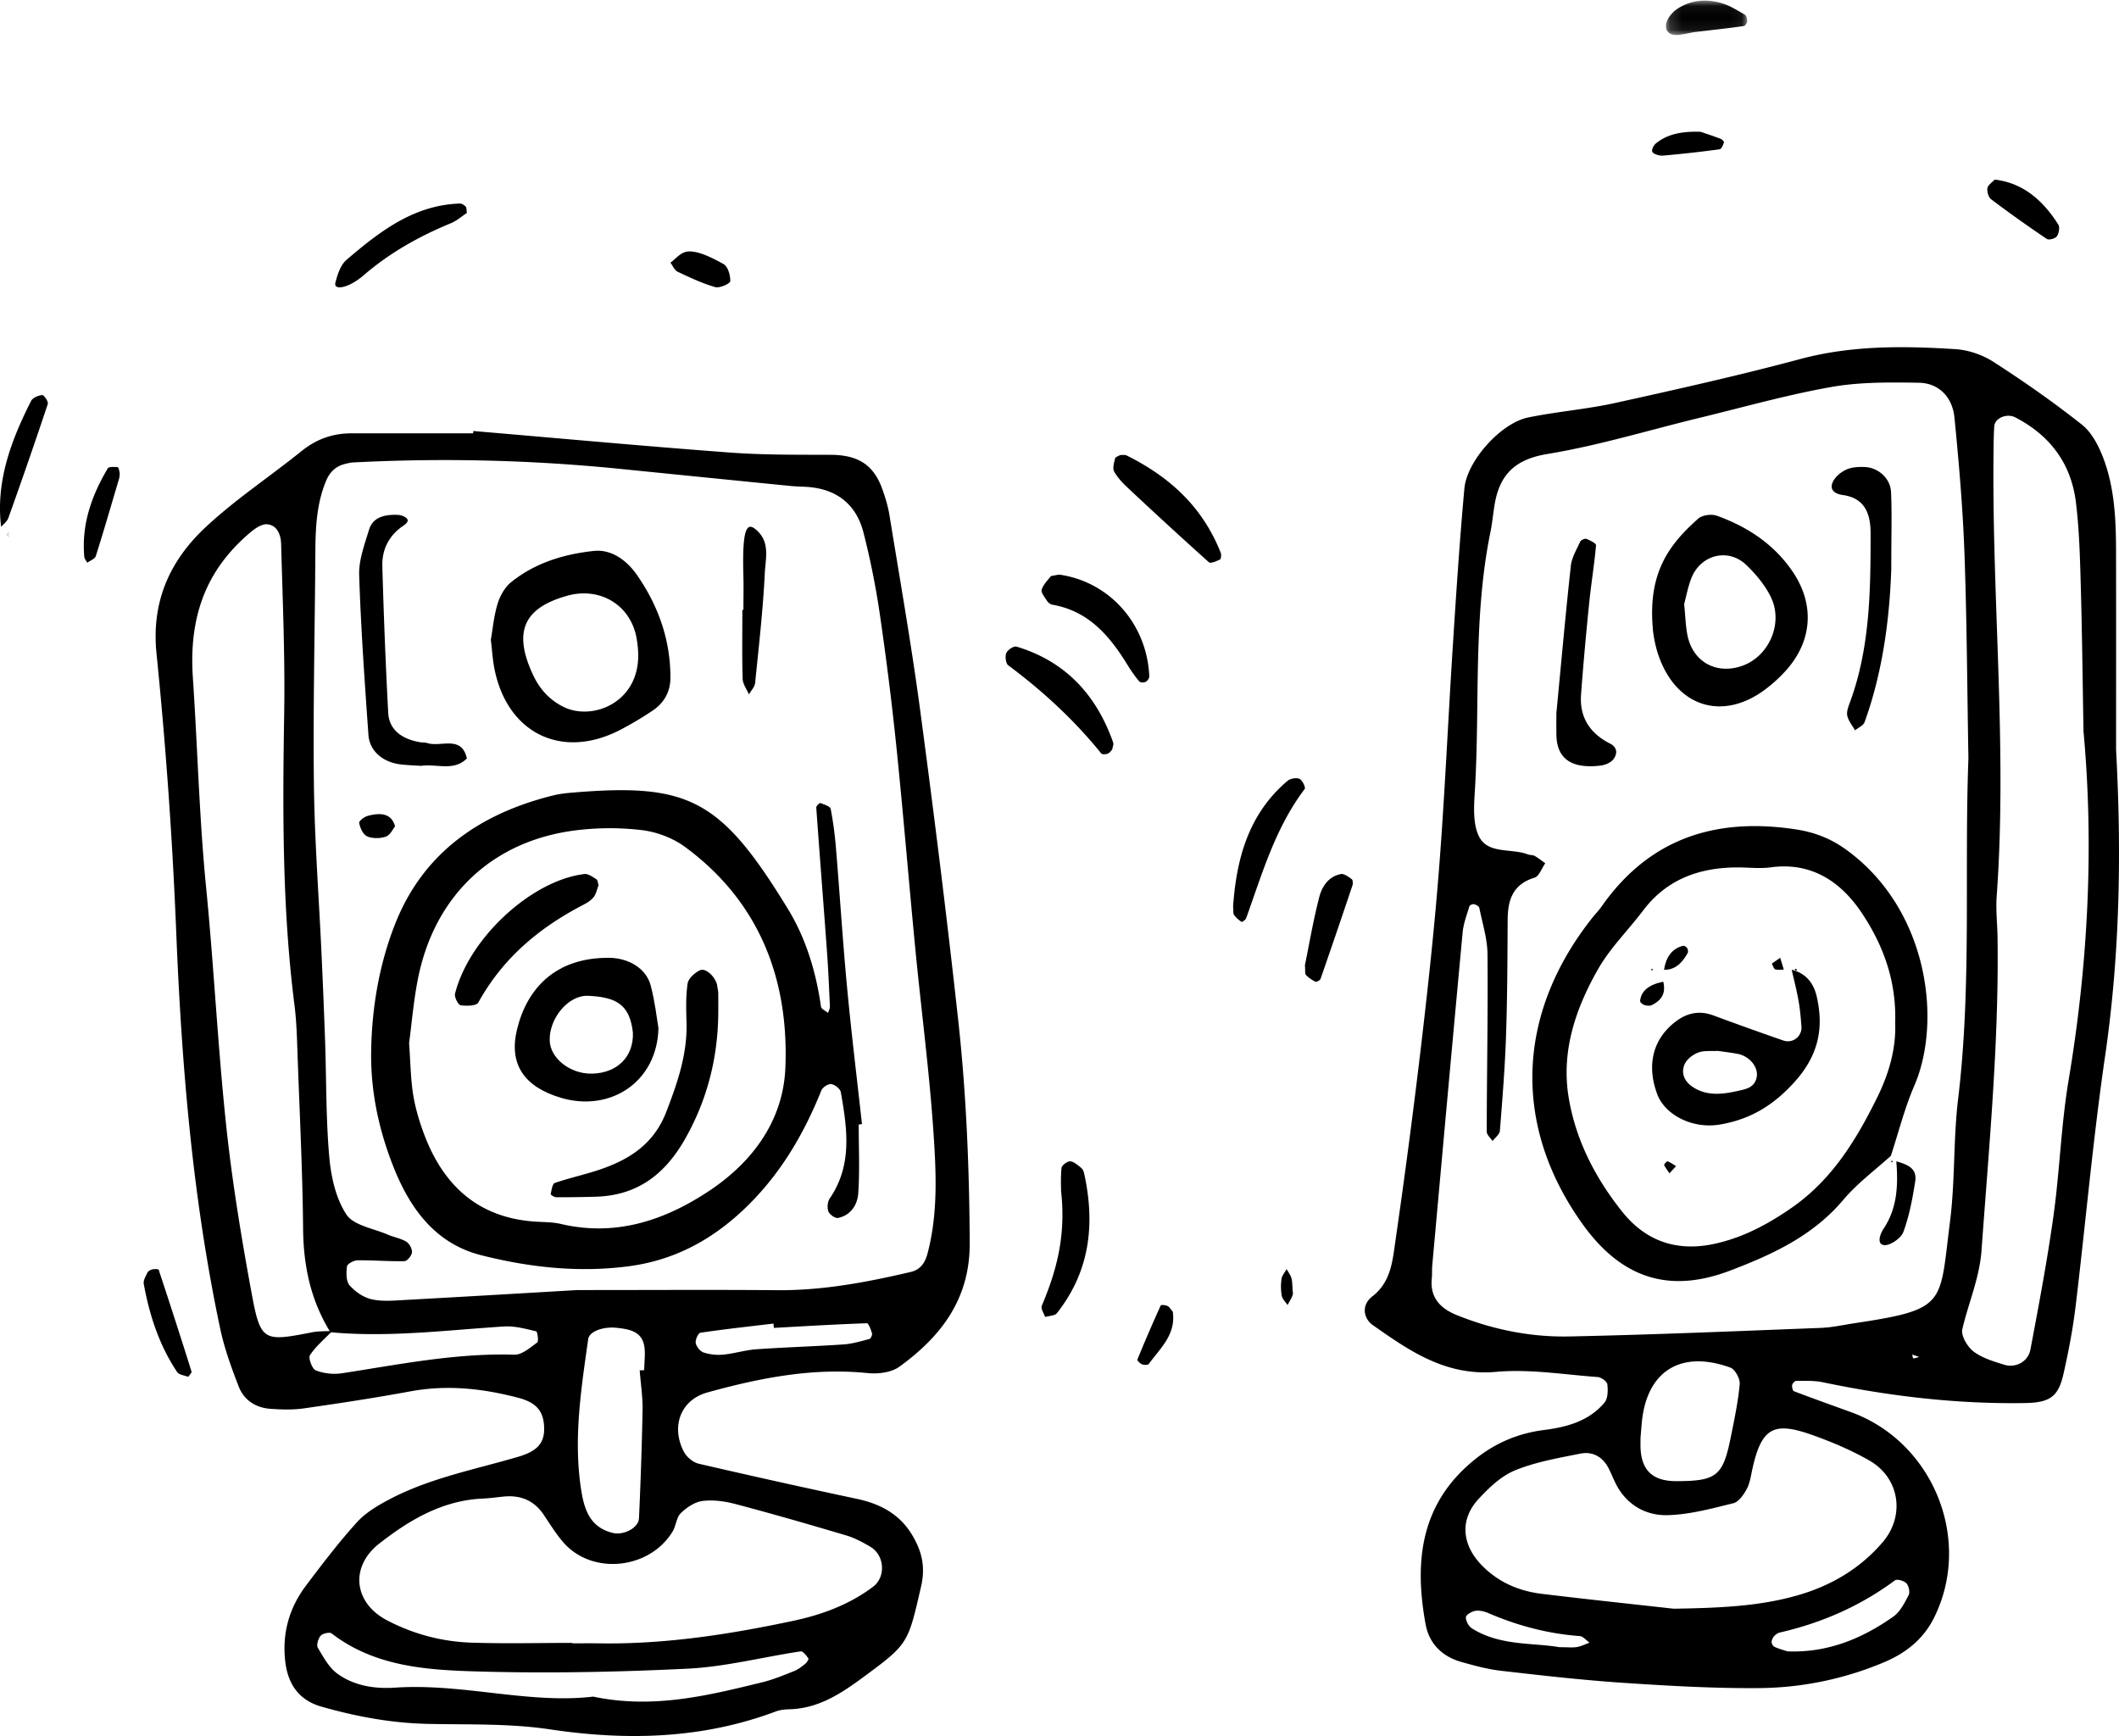 <svg xmlns="http://www.w3.org/2000/svg" xmlns:xlink="http://www.w3.org/1999/xlink" width="177" height="145" viewBox="0 0 177 145">
    <defs>
        <path id="a" d="M.156.053h6.787v2.872H.156z"/>
        <path id="c" d="M.5.418h.393v.524H.5z"/>
    </defs>
    <g fill="none" fill-rule="evenodd">
        <path fill="#000" d="M77.482 104.678c-.2.76-.569 1.364-1.412 1.562-3.674.861-7.362 1.557-11.164 1.523-5.085-.046-10.17-.012-16.671-.012-3.857.224-9.12.538-14.384.827-.935.052-1.908.145-2.803-.055-.68-.15-1.38-.633-1.847-1.166-.3-.342-.285-1.057-.218-1.58.028-.213.567-.506.877-.51 1.309-.017 2.62.1 3.928.07.227-.005.602-.467.624-.741.023-.29-.22-.733-.478-.888-.474-.283-1.058-.374-1.573-.598-1.185-.515-2.82-.753-3.425-1.668-.884-1.336-1.283-3.144-1.43-4.792-.284-3.194-.239-6.417-.349-9.627a653.117 653.117 0 0 0-.3-7.355c-.216-4.716-.579-9.43-.636-14.15-.078-6.424.081-12.851.12-19.277.012-2.089.083-4.159.916-6.121.316-.744.847-1.21 1.63-1.386.184-.041.37-.095.555-.105a146.71 146.71 0 0 1 22.563.555c4.675.47 9.35.942 14.026 1.406.562.056 1.13.046 1.69.106 2.326.25 3.836 1.553 4.404 3.784a65.513 65.513 0 0 1 1.342 6.657 263.786 263.786 0 0 1 1.408 11.23c.58 5.64 1.04 11.292 1.587 16.935.492 5.077 1.163 10.14 1.507 15.226.23 3.377.393 6.803-.487 10.15m-4.855 7.157c-.712.188-1.433.407-2.162.457-2.425.166-4.858.234-7.283.405-.928.065-1.838.358-2.766.448a4.138 4.138 0 0 1-1.646-.18c-.286-.094-.6-.487-.656-.79-.05-.265.209-.832.39-.859 2.028-.3 4.068-.522 6.103-.765l.034.36c2.59-.143 5.178-.298 7.77-.388.139-.005.337.533.427.842.039.132-.1.44-.211.47m-18.954 5.967a338.79 338.79 0 0 1-.299 9.008c-.035.807-1.269 1.438-2.171 1.23-.978-.227-1.704-.778-2.125-1.67-.237-.5-.384-1.06-.479-1.61-.75-4.339-.071-8.625.532-12.908.092-.656 1.272-1.075 2.418-.944.949.109 1.955.264 2.229 1.349.173.687.032 1.454.032 2.185l-.376.016c.085 1.115.258 2.23.24 3.344m3.191 8.584c.493-.478 1.181-.943 1.832-1.02.903-.11 1.88.03 2.773.267 3.082.817 6.15 1.7 9.207 2.61.704.208 1.378.57 2.016.945 1.21.713 1.32 2.527.231 3.347-1.992 1.498-4.27 2.335-6.678 2.847-5.335 1.132-10.706 1.966-16.182 1.878-.75-.012-1.502-.002-2.253-.002v-.036c-2.815 0-5.633.072-8.446-.021a16.294 16.294 0 0 1-7.025-1.86c-2.782-1.446-3.154-4.467-.649-6.424 2.529-1.976 5.284-3.606 8.643-3.75.561-.024 1.121-.103 1.681-.162 1.423-.153 2.576.287 3.398 1.51.525.78 1.022 1.59 1.634 2.299 2.395 2.77 7.201 2.29 9.139-.902.288-.475.31-1.168.68-1.526m10.398 12.581c-.289.232-.593.473-.932.608-.871.346-1.746.713-2.652.934-4.56 1.113-9.124 2.253-14.13 1.2-5.388.633-10.902-1.13-16.541-.75-1.692.114-3.43-.143-4.839-1.176-.696-.51-1.161-1.377-1.619-2.15-.133-.225.024-.772.232-1.007.174-.197.748-.326.921-.192 3.486 2.683 7.664 3.032 11.75 3.16 5.993.188 12.007.072 17.996-.221 3.159-.155 6.284-.974 9.43-1.444.19-.029.47.351.646.588.043.058-.13.344-.262.45M44.873 112.13c-.586.427-1.274 1.038-1.908 1.019-4.883-.145-9.631.818-14.412 1.554a4.416 4.416 0 0 1-2.172-.24c-.303-.116-.647-1.038-.491-1.272.474-.713 1.147-1.292 1.759-1.913 4.84.443 9.641-.178 14.456-.485.886-.056 1.8.199 2.68.403.106.024.225.834.088.934M21 107.921c-.855-4.645-1.622-9.32-2.118-14.016-.696-6.578-1.015-13.195-1.665-19.779-.576-5.837-.715-11.693-1.107-17.532-.336-4.989 1.025-8.913 4.754-12.085.405-.345.975-.752 1.438-.718.865.064 1.16.905 1.18 1.64.128 4.723.333 9.448.256 14.168-.133 8.14-.171 16.263.86 24.359.19 1.496.214 3.015.27 4.526.171 4.724.406 9.448.45 14.173.03 3.065.627 5.909 2.223 8.52-.494.02-.995.009-1.475.103-4.093.801-4.305.776-5.066-3.359M76.856 59.28c-.726-5.43-1.68-10.83-2.558-16.24-.12-.742-.343-1.476-.596-2.185-.736-2.056-2.05-2.858-4.321-2.866-2.818-.01-5.645.016-8.452-.193-7.136-.533-14.262-1.19-21.392-1.796l-.017.194H29.348c-1.563 0-2.923.485-4.162 1.484-2.636 2.126-5.489 4.008-7.96 6.307-3.001 2.792-4.596 6.19-4.153 10.597a387.007 387.007 0 0 1 1.644 23.186c.449 11.168 1.358 22.267 3.678 33.214.349 1.647.935 3.257 1.546 4.831.439 1.131 1.416 1.767 2.632 1.856.932.068 1.89.097 2.81-.035 2.98-.426 5.959-.88 8.919-1.425 3.041-.56 6.005-.238 8.953.53 1.43.373 2.068 1.006 2.182 2.233.15 1.615-.623 2.258-2.2 2.72-3.602 1.056-7.328 1.763-10.69 3.531-.98.516-1.997 1.115-2.73 1.922-1.515 1.671-2.89 3.478-4.252 5.284-1.422 1.885-2.022 4.032-1.73 6.404.23 1.864 1.157 3.181 2.998 3.708 2.908.832 5.86 1.38 8.901 1.446 3.39.073 6.824-.046 10.16.452 6.464.965 12.758.818 18.928-1.496.346-.13.74-.166 1.114-.176 2.394-.063 4.265-1.276 6.118-2.64 3.836-2.826 3.778-2.813 4.89-7.644.377-1.645.041-2.96-.763-4.292-1.05-1.737-2.659-2.584-4.588-2.996a747.77 747.77 0 0 1-13.218-2.937c-.476-.11-1.021-.559-1.25-1-1.113-2.147-.247-4.343 1.967-4.955 4.376-1.21 8.791-2.086 13.385-1.617.868.088 1.976-.046 2.647-.532 3.487-2.523 5.898-5.66 5.876-10.32-.03-6.243-.284-12.47-.965-18.667-.95-8.641-2.026-17.27-3.179-25.887M172.793 90.209c-.628 3.735-.74 7.555-1.262 11.312-.522 3.752-1.227 7.48-1.93 11.203-.19 1.01-1.236 1.563-2.19 1.264-.892-.278-1.846-.56-2.568-1.11-.509-.39-1.054-1.32-.93-1.856.51-2.2 1.437-4.267 1.605-6.595.628-8.707 1.462-17.401 1.337-26.146-.017-1.139-.154-2.285-.072-3.415.891-12.333-.397-24.649-.265-36.975.008-.757.014-1.515.06-2.27.041-.714 1.062-1.118 1.75-.763 2.904 1.495 4.672 3.852 5.072 7.088.279 2.254.339 4.54.403 6.815.114 3.983.155 7.968.234 12.345.872 9.493.4 19.315-1.244 29.103m-9.907 11.811c-.89 6.957-.205 7.33-7.986 8.503-.936.141-1.87.354-2.811.39-6.995.269-13.99.569-20.987.714-3.235.068-6.409-.568-9.428-1.788-1.316-.531-2.233-1.423-2.079-3.021.037-.378.01-.761.043-1.14.838-9.268 1.672-18.536 2.537-27.803.069-.736.347-1.456.562-2.173.028-.096.269-.204.383-.179.167.036.418.166.444.295.263 1.294.677 2.594.688 3.896.044 4.933-.055 9.868-.066 14.803 0 .263.317.527.486.79.213-.284.59-.554.613-.854.213-2.648.425-5.3.515-7.954.11-3.227.118-6.46.136-9.69.009-1.662.444-2.955 2.241-3.499.386-.117.604-.79.9-1.206-.296-.209-.58-.44-.894-.618-.155-.088-.376-.052-.55-.12-1.361-.524-3.295-.02-4.055-1.435-.57-1.062-.46-2.587-.381-3.89.434-7.196-.161-14.456 1.299-21.59.151-.743.22-1.502.341-2.251.409-2.527 1.68-3.829 4.407-4.278 4.274-.703 8.453-1.986 12.675-3.01 3.673-.89 7.322-1.926 11.037-2.585 2.39-.424 4.881-.395 7.324-.358 1.643.024 2.804 1.173 2.976 2.906.373 3.778.7 7.57.837 11.363.204 5.694.228 11.395.33 17.093-.354 9.479.281 18.992-.86 28.456-.409 3.389-.244 6.849-.677 10.233m-3.067 11.431c-.042-.005-.061-.203-.091-.312l.587.199c-.245.064-.375.127-.496.113m-22.787 6.671c.04-.486.07-.861.103-1.237.382-4.342 3.238-6.17 7.41-4.654.39.142.816.937.774 1.386-.137 1.493-.453 2.972-.75 4.446-.65 3.222-1.188 3.643-4.526 3.65-2.092.004-3.043-.987-3.011-3.137.003-.188 0-.376 0-.454m14.492-.214c1.59.573 3.17 1.247 4.634 2.087 2.514 1.442 3.007 4.597 1.095 6.827-1.89 2.205-4.313 3.63-7.1 4.428-3.113.892-6.307 1.054-10.355 1.117-3.112-.348-7.046-.764-10.973-1.237-1.914-.23-3.622-.94-5.02-2.358-1.685-1.71-1.907-3.819-.313-5.554.875-.953 1.906-1.935 3.067-2.41 1.72-.703 3.606-1.024 5.443-1.394.997-.201 1.843.238 2.341 1.179.265.5.456 1.04.731 1.533.918 1.647 2.481 2.47 4.21 2.427 1.846-.046 3.695-.552 5.508-.998.447-.11.855-.71 1.111-1.179.264-.482.344-1.073.463-1.625.788-3.637 1.88-4.025 5.158-2.843m7.722 12.342c.199.216.31.743.182.988-.338.647-.707 1.386-1.275 1.787-2.652 1.877-5.57 3.044-8.86 2.903-.38-.128-.737-.22-1.065-.375-.123-.058-.243-.263-.243-.4 0-.168.097-.363.21-.494a.956.956 0 0 1 .467-.302c3.503-.803 6.725-2.21 9.627-4.36.178-.131.76.04.957.253m-27.516 5.316c-.365.063-.75.014-1.482.014-2.22-.388-4.951-.092-7.297-1.57-.273-.172-.51-.618-.506-.934.002-.19.488-.484.787-.53.348-.055.759.044 1.094.188 2.443 1.053 4.972 1.722 7.63 1.918.284.021.545.358.817.549-.347.126-.685.303-1.043.365m45.027-74.905c0-5.506.007-11.012-.003-16.518-.004-2.667-.106-5.343-1.057-7.862-.387-1.025-.963-2.15-1.788-2.806-2.367-1.88-4.86-3.616-7.402-5.255-.916-.59-2.094-.99-3.179-1.058-4.343-.272-8.665-.322-12.958.828-5.112 1.37-10.284 2.527-15.454 3.668-2.397.528-4.867.718-7.273 1.212-2.264.465-5.111 3.615-5.323 5.934-.396 4.347-.68 8.705-.96 13.062-.39 6.06-.655 12.129-1.117 18.183-.375 4.918-.897 9.828-1.471 14.727a629.807 629.807 0 0 1-2.223 16.943c-.238 1.64-.369 3.366-1.932 4.574-.913.706-.74 1.826.044 2.378 3.098 2.183 6.132 4.286 10.314 3.912 2.794-.25 5.655.229 8.482.434.296.021.777.37.805.61.059.503.05 1.183-.241 1.528-1.298 1.543-3.126 2.04-5.042 2.284-2.11.269-3.979 1.035-5.677 2.375-4.636 3.658-5.201 8.535-4.218 13.866.296 1.604 1.385 2.683 2.972 3.13 1.091.309 2.2.612 3.321.74 3.38.389 6.766.775 10.16 1.003 3.77.253 7.554.47 11.33.445a27.41 27.41 0 0 0 10.5-2.156c1.828-.768 3.276-1.923 4.162-3.68 3.283-6.52-.036-14.725-6.93-17.22-1.586-.574-3.175-1.14-4.75-1.74-.107-.04-.177-.356-.149-.524.023-.135.221-.342.34-.342.736.005 1.491-.036 2.204.113 5.574 1.168 11.198 1.832 16.897 1.74 2.1-.035 2.794-.535 3.225-2.446.417-1.849.777-3.72 1.005-5.6.842-6.971 1.452-13.975 2.466-20.92 1.24-8.496 1.384-17.014.92-25.562M90.296 97.532c-.278-.218-.592-.513-.908-.532-.238-.014-.699.337-.72.553-.082.88-.034 1.771-.034 1.94.42 3.82-.415 6.72-1.612 9.57-.102.242.174.622.275.937.333-.098.81-.098.979-.31 2.805-3.544 3.201-7.514 2.279-11.696-.037-.166-.126-.358-.26-.462M96 56.49c-.188-4.341-3.272-7.854-7.438-8.484-.176-.027-.368.048-.775.109-.21.285-.614.661-.774 1.123-.083.237.246.638.435.937.093.147.278.3.443.33 3.069.527 4.832 2.649 6.334 5.104.282.46.6.905.948 1.317.081.096.391.094.533.019.143-.076.3-.302.294-.456M108.55 65.054c-.262-.119-.768-.031-1 .165-3.303 2.792-4.27 6.586-4.55 10.48.036.37-.007.593.083.721.163.23.39.424.627.577.047.03.333-.167.382-.304 1.338-3.728 2.44-7.559 4.89-10.794.093-.123-.195-.738-.432-.845M84.913 54.01c-.23-.07-.736.262-.855.53-.12.273-.046.876.157 1.027 2.875 2.14 5.498 4.553 7.773 7.366.08.098.377.075.54.015.156-.056.27-.236.373-.335.036-.23.137-.438.084-.59-1.418-4.033-4.039-6.8-8.072-8.014M94.12 38.048c-.156-.079-.361-.034-.543-.046-.15.094-.4.157-.432.288-.088.352-.224.832-.086 1.081.283.514.7.956 1.12 1.348a393.148 393.148 0 0 0 6.792 6.234c.167.148.637-.088.94-.222.076-.033.121-.399.061-.551-1.578-3.992-4.43-6.42-7.851-8.132M30.367 23c2.184-1.885 4.645-3.264 7.298-4.357.496-.204.919-.585 1.335-.859-.042-.257-.018-.443-.1-.527-.125-.127-.327-.262-.491-.257-3.87.13-6.713 2.356-9.46 4.699-.504.43-.765 1.24-.935 1.924-.16.644 1.075.479 2.353-.624M111.995 73.007c-1.052.209-1.577 1.065-1.8 1.934-.505 1.958-.843 3.956-1.195 5.677.04.458-.016.703.086.812.215.231.497.423.787.563.087.042.387-.107.427-.221.906-2.6 1.794-5.208 2.67-7.819.053-.158.04-.449-.063-.523-.27-.197-.644-.477-.912-.423M13.255 106.058c-.02-.06-.35-.075-.515-.037-.158.036-.359.141-.42.266-.148.306-.366.663-.311.96.478 2.598 1.282 5.104 2.797 7.366.147.22.604.263.918.387.097-.152.308-.333.272-.449a573.702 573.702 0 0 0-2.74-8.493M166.316 16.642a106.773 106.773 0 0 0 4.654 3.314c.18.12.691-.024.84-.221.17-.228.26-.759.124-.973-1.278-2.014-2.93-3.48-5.315-3.762-.215.235-.562.445-.609.714-.05.288.091.767.306.928"/>
        <g transform="translate(139)">
            <mask id="b" fill="#fff">
                <use xlink:href="#a"/>
            </mask>
            <path fill="#000" d="M1.294 2.906a16.83 16.83 0 0 0 1.162-.213c2.09-.249 3.155-.365 4.214-.52.11-.015.268-.26.273-.405.005-.186-.076-.479-.2-.548C6.104.858 5.463.446 4.776.253c-1.27-.358-2.56-.262-3.703.509-.407.274-.867.835-.911 1.311-.07.736.557.917 1.133.833" mask="url(#b)"/>
        </g>
        <path fill="#000" d="M3.528 33c-.327.024-.794.22-.928.484C.922 36.794-.36 40.204.091 44c.23-.237.507-.458.608-.74a457.95 457.95 0 0 0 3.294-9.518c.064-.191-.32-.753-.465-.742"/>
        <g transform="translate(0 44)">
            <mask id="d" fill="#fff">
                <use xlink:href="#c"/>
            </mask>
            <path fill="#000" d="M.786.942C.762.766.75.592.73.418A5.68 5.68 0 0 0 .5.67l.286.27z" mask="url(#d)"/>
        </g>
        <path fill="#000" d="M9.827 39.016c-.282-.017-.732-.055-.831.113-1.329 2.246-2.2 4.65-1.955 7.383.015.17.163.326.249.488.245-.183.636-.312.713-.557.673-2.12 1.29-4.261 1.96-6.52.005-.054.052-.244.032-.425-.019-.174-.1-.477-.168-.482M138.907 12.997a95.996 95.996 0 0 0 4.726-.528c.164-.022.301-.36.365-.57.025-.083-.155-.26-.29-.312-.629-.239-1.275-.449-1.657-.58-1.61-.053-2.783.209-3.713.955-.217.173-.409.55-.313.734.091.174.589.326.882.301M56.604 22.696c1.024.487 2.063.974 3.147 1.287.36.104 1.243-.302 1.248-.494.015-.487-.193-1.23-.559-1.432-.95-.525-2.042-1.083-2.905-1.056-.683.022-1.103.648-1.535.936.198.26.34.634.604.76M97.525 109.084c-.17-.082-.538-.117-.571-.045a131.515 131.515 0 0 0-1.952 4.523c-.026.063.234.331.397.392.17.062.484.072.563-.038.956-1.31 2.28-2.445 2-4.363-.166-.186-.275-.391-.437-.469M107.982 107.895c-.04-.5-.021-.826-.106-1.13-.074-.268-.264-.511-.404-.765-.149.275-.387.54-.427.828-.067.466-.06.954.025 1.418.049.266.312.503.479.754.144-.27.312-.534.423-.814.056-.142.01-.315.01-.291M65.602 89.192c-.182 4.456-2.79 7.911-6.408 10.305-3.718 2.46-7.796 3.804-12.34 2.734-.725-.17-1.493-.148-2.242-.203-4.666-.344-7.576-2.997-9.189-7.3-.4-1.068-.733-2.187-.913-3.313-.21-1.316-.22-2.665-.338-4.294.219-1.623.372-3.536.746-5.404 1.38-6.887 6.174-11.449 13.07-12.35a22.848 22.848 0 0 1 5.611-.034c1.25.148 2.599.654 3.617 1.403 6.163 4.532 8.692 10.97 8.386 18.456m5.153-6.735c-.36-3.824-.599-7.66-.916-11.488a30.925 30.925 0 0 0-.45-3.402c-.043-.22-.55-.373-.867-.492-.065-.024-.348.25-.34.373.286 4.005.603 8.007.894 12.012.112 1.532.177 3.067.246 4.601.007.178-.1.362-.155.543-.204-.173-.562-.323-.59-.522-.41-2.894-1.254-5.69-2.748-8.137-5.608-9.184-8.269-10.55-17.931-9.75-.564.047-1.135.105-1.683.241-6.023 1.49-10.821 4.714-13.196 10.701-1.333 3.364-1.962 6.997-2.017 10.692-.049 3.332.64 6.526 1.835 9.565 1.374 3.495 3.491 6.465 7.337 7.442 4.054 1.03 8.185 1.479 12.367.924 3.68-.487 6.788-2.11 9.526-4.683 2.996-2.816 5.021-6.213 6.54-9.998.105-.264.572-.565.827-.53.301.042.751.398.8.678.533 3.039.986 6.081-.927 8.874-.186.27-.229.78-.11 1.088.1.26.572.587.81.538 1.05-.217 1.616-1.096 1.681-2.043.132-1.911.04-3.838.04-5.758l.272-.037c-.42-3.81-.887-7.616-1.245-11.432M47.367 49.762c2.687-.754 5.208.702 5.772 3.37.15.704.171 1.436.168 1.408.137 4.15-3.831 5.699-6.242 4.5-1.182-.589-1.992-1.49-2.553-2.697-1.65-3.55-.798-5.556 2.855-6.58m4.372 11.234a28.469 28.469 0 0 0 2.775-1.645c.956-.633 1.483-1.582 1.486-2.729.008-3.162-1.004-6.022-2.788-8.589-.85-1.223-2.123-2.175-3.609-2.017-2.492.265-4.92.994-6.924 2.623-.522.424-.917 1.14-1.118 1.8-.31 1.02-.404 2.108-.561 3.003.107.9.15 1.622.283 2.327 1.029 5.432 5.58 7.712 10.456 5.227M33.478 63.848c.575.066 1.156.084 1.696.12 1.306-.194 2.72.485 3.826-.62-.448-1.98-2.183-.914-3.31-1.285-.178-.059-.384-.034-.574-.066-1.612-.268-2.615-1.081-2.689-2.46a483.88 483.88 0 0 1-.49-12.26c-.037-1.365.542-2.548 1.741-3.358.484-.328.523-.568.002-.81a1.41 1.41 0 0 0-.55-.107c-1.03-.024-1.991.199-2.31 1.259-.372 1.233-.858 2.518-.818 3.766.143 4.455.46 8.906.773 13.355.095 1.355 1.212 2.293 2.703 2.466M62.559 58c.178-.319.483-.625.516-.957.31-3.052.658-6.104.808-9.164.06-1.245.496-2.679-.82-3.71-.798-.626-1.061.447-.969 3.89.026.959.004 1.92.004 2.88h-.089c0 1.92-.033 3.84.025 5.759.014.439.342.868.525 1.302M32.233 69.876c.383-.142.582-.636.767-.858-.272-.97-1.028-1.218-2.301-.866-.294.081-.732.428-.697.592.085.403.296.934.662 1.108.413.196 1.12.19 1.569.024M156.788 91.694c-1.77 3.577-3.794 6.875-7.151 9.2-2.025 1.403-4.157 2.533-6.587 3.028-3.041.619-5.599-.288-7.516-2.678-2.256-2.812-3.908-5.995-4.502-9.569-.643-3.864.58-7.448 2.463-10.742 1.009-1.766 2.515-3.243 3.754-4.883 1.98-2.62 4.697-3.586 7.858-3.6.935-.003 1.885.119 2.802-.006 3.414-.463 5.862 1.21 7.593 3.794 1.78 2.656 2.917 5.663 2.801 9.19.085 2.09-.484 4.182-1.515 6.266M154.2 70.961c-1.247-.902-2.59-1.438-4.127-1.676-6.723-1.044-12.299.708-16.315 6.461-.214.308-.485.577-.719.871-6.348 7.978-6.767 17.326-.875 25.586 3.211 4.5 7.17 5.894 12.343 3.927 3.524-1.339 6.92-2.897 9.46-5.909 1.155-1.369 2.63-2.468 3.974-3.676.644-1.957 1.146-3.976 1.96-5.86 2.327-5.378 1.192-14.738-5.7-19.724M141.265 48.326c.764-1.997 3.09-2.599 4.612-1.128.803.775 1.573 1.69 2.055 2.697 1.04 2.173-.166 4.9-2.363 5.703-2.232.815-4.268-.362-4.65-2.717-.124-.761-.155-1.539-.24-2.435.174-.645.314-1.41.586-2.12m-2.775 6.285c1.447 4.379 5.301 5.668 8.9 3.017a12.18 12.18 0 0 0 1.686-1.51c2.314-2.492 2.563-5.617.626-8.43-1.568-2.277-3.775-3.702-6.283-4.61-.453-.163-1.222-.066-1.57.243-2.319 2.067-4.223 4.405-3.786 9.184-.029-.147.07 1.025.427 2.106M153.909 41.342c1.773.249 2.34 1.425 2.341 3.196.004 4.802-.047 9.587-1.733 14.147-.13.35-.289.774-.212 1.104.1.434.42.81.644 1.211.273-.225.69-.389.797-.683 1.647-4.52 2.115-9.27 2.232-12.803 0-2.99.061-4.712-.021-6.426-.055-1.133-1.065-2.034-2.192-2.082-.521-.022-1.095.008-1.56.224-.445.206-.937.61-1.127 1.063-.3.717.33.979.83 1.049M133.683 63.947c.376-.044.834-.235 1.05-.49.385-.456.394-1.024-.243-1.348-1.815-.923-2.556-2.33-2.425-4.107.188-2.533.419-5.065.675-7.594.164-1.622.433-3.237.576-4.86.014-.168-.496-.41-.804-.539-.113-.047-.455.095-.51.215-.303.666-.713 1.337-.79 2.032-.437 3.982-.791 7.97-1.208 12.302 0 .386-.011 1.114.003 1.84.038 1.972 1.258 2.833 3.676 2.549M157.336 102.628c-.29.436-.592 1.273.022 1.366.494.075 1.434-.566 1.626-1.084.5-1.355.77-2.806.994-4.24.176-1.132-.72-1.42-1.578-1.67.154 1.963.096 3.882-1.064 5.628M157.926 97.04l.148.044-.012-.168-.033.03.033-.03-.135.12-.001.004"/>
        <path fill="#000" d="M45.916 86.892c-.04-1.856 1.564-3.79 3.211-3.717 2.417.106 3.484.777 3.74 3.082.068 2.003-1.304 3.374-3.419 3.418-1.82.039-3.5-1.285-3.532-2.783M55 85.867c-.135-.774-.285-2.192-.65-3.562-.386-1.449-1.879-2.297-3.493-2.305-4.464-.021-6.844 2.562-7.671 5.989-.702 2.907.6 4.796 3.684 5.709 4.09 1.21 8.03-1.31 8.13-5.831"/>
        <path fill="#000" d="M59.915 82.375c-.074-.699-.947-1.577-1.448-1.334-.435.211-.967.682-1.029 1.099-.16 1.075-.124 2.185-.093 3.279.073 2.623-.747 4.993-1.68 7.425-.968 2.516-2.781 3.814-5.102 4.681-1.371.513-2.827.804-4.215 1.279-.208.071-.278.604-.348.936-.012.057.296.258.457.259a97.75 97.75 0 0 0 3.304-.044c3.521-.099 5.827-1.916 7.494-4.88 1.854-3.296 2.717-6.783 2.743-10.516 0-.548.007-1.096-.004-1.644-.004-.18-.06-.359-.079-.54M49.573 74.95c.22-.27.291-.668.427-1.01-.058-.172-.067-.428-.183-.501-.311-.196-.688-.474-1.006-.435-4.413.525-9.64 5.358-10.802 9.997-.069.278.258.926.467.96.487.076 1.32.061 1.48-.227 2.038-3.698 5.07-6.23 8.693-8.12.335-.174.691-.377.924-.663M146.743 89.924c-.152.94-.942 1.05-1.625 1.204-1.274.286-2.578.431-3.748-.355-.671-.451-.978-1.163-.65-1.89.187-.418.69-.805 1.14-.972.494-.184 1.09-.102 1.639-.135.557.083 1.109.143 1.65.248 1.001.195 1.723 1.106 1.594 1.9M149.66 81c.195.85.412 1.696.566 2.554.13.727.196 1.468.25 2.207a1.138 1.138 0 0 1-1.505 1.15 296.29 296.29 0 0 1-5.86-2.1c-1.184-.439-2.219-.2-3.179.542-1.87 1.446-2.409 3.62-1.501 6.043.654 1.744 2.956 2.906 5.2 2.535 2.498-.413 4.444-1.55 6.222-3.51 2.023-2.226 2.515-4.486 1.898-7.187-.255-1.116-.908-1.951-2.091-2.234M140.978 79.584c.05-.091.008-.32-.062-.414-.076-.103-.247-.193-.354-.165-.921.238-1.4.955-1.562 1.994.905.026 1.513-.562 1.978-1.415M138.065 80.94c-.043 0-.086 0-.13-.004l.02.128c.031-.01.06-.018.092-.026.005-.034.012-.065.018-.098M139.001 97.304c.123.249.295.467.451.696l.548-.6c-.235-.14-.46-.31-.707-.399-.065-.023-.31.267-.292.303M138.935 82c-1.163.227-1.856.743-1.935 1.606-.01.11.188.275.35.335.164.061.465.085.6.02 1.036-.49 1.158-1.196.985-1.961M148 80.486c.094.168.176.455.285.481.233.055.475.028.715.014l-.3-.981-.7.486M149.908 80.93l.05.113c.046.009.09.02.134.032l-.034-.15c-.05 0-.1.003-.15.005"/>
    </g>
</svg>
